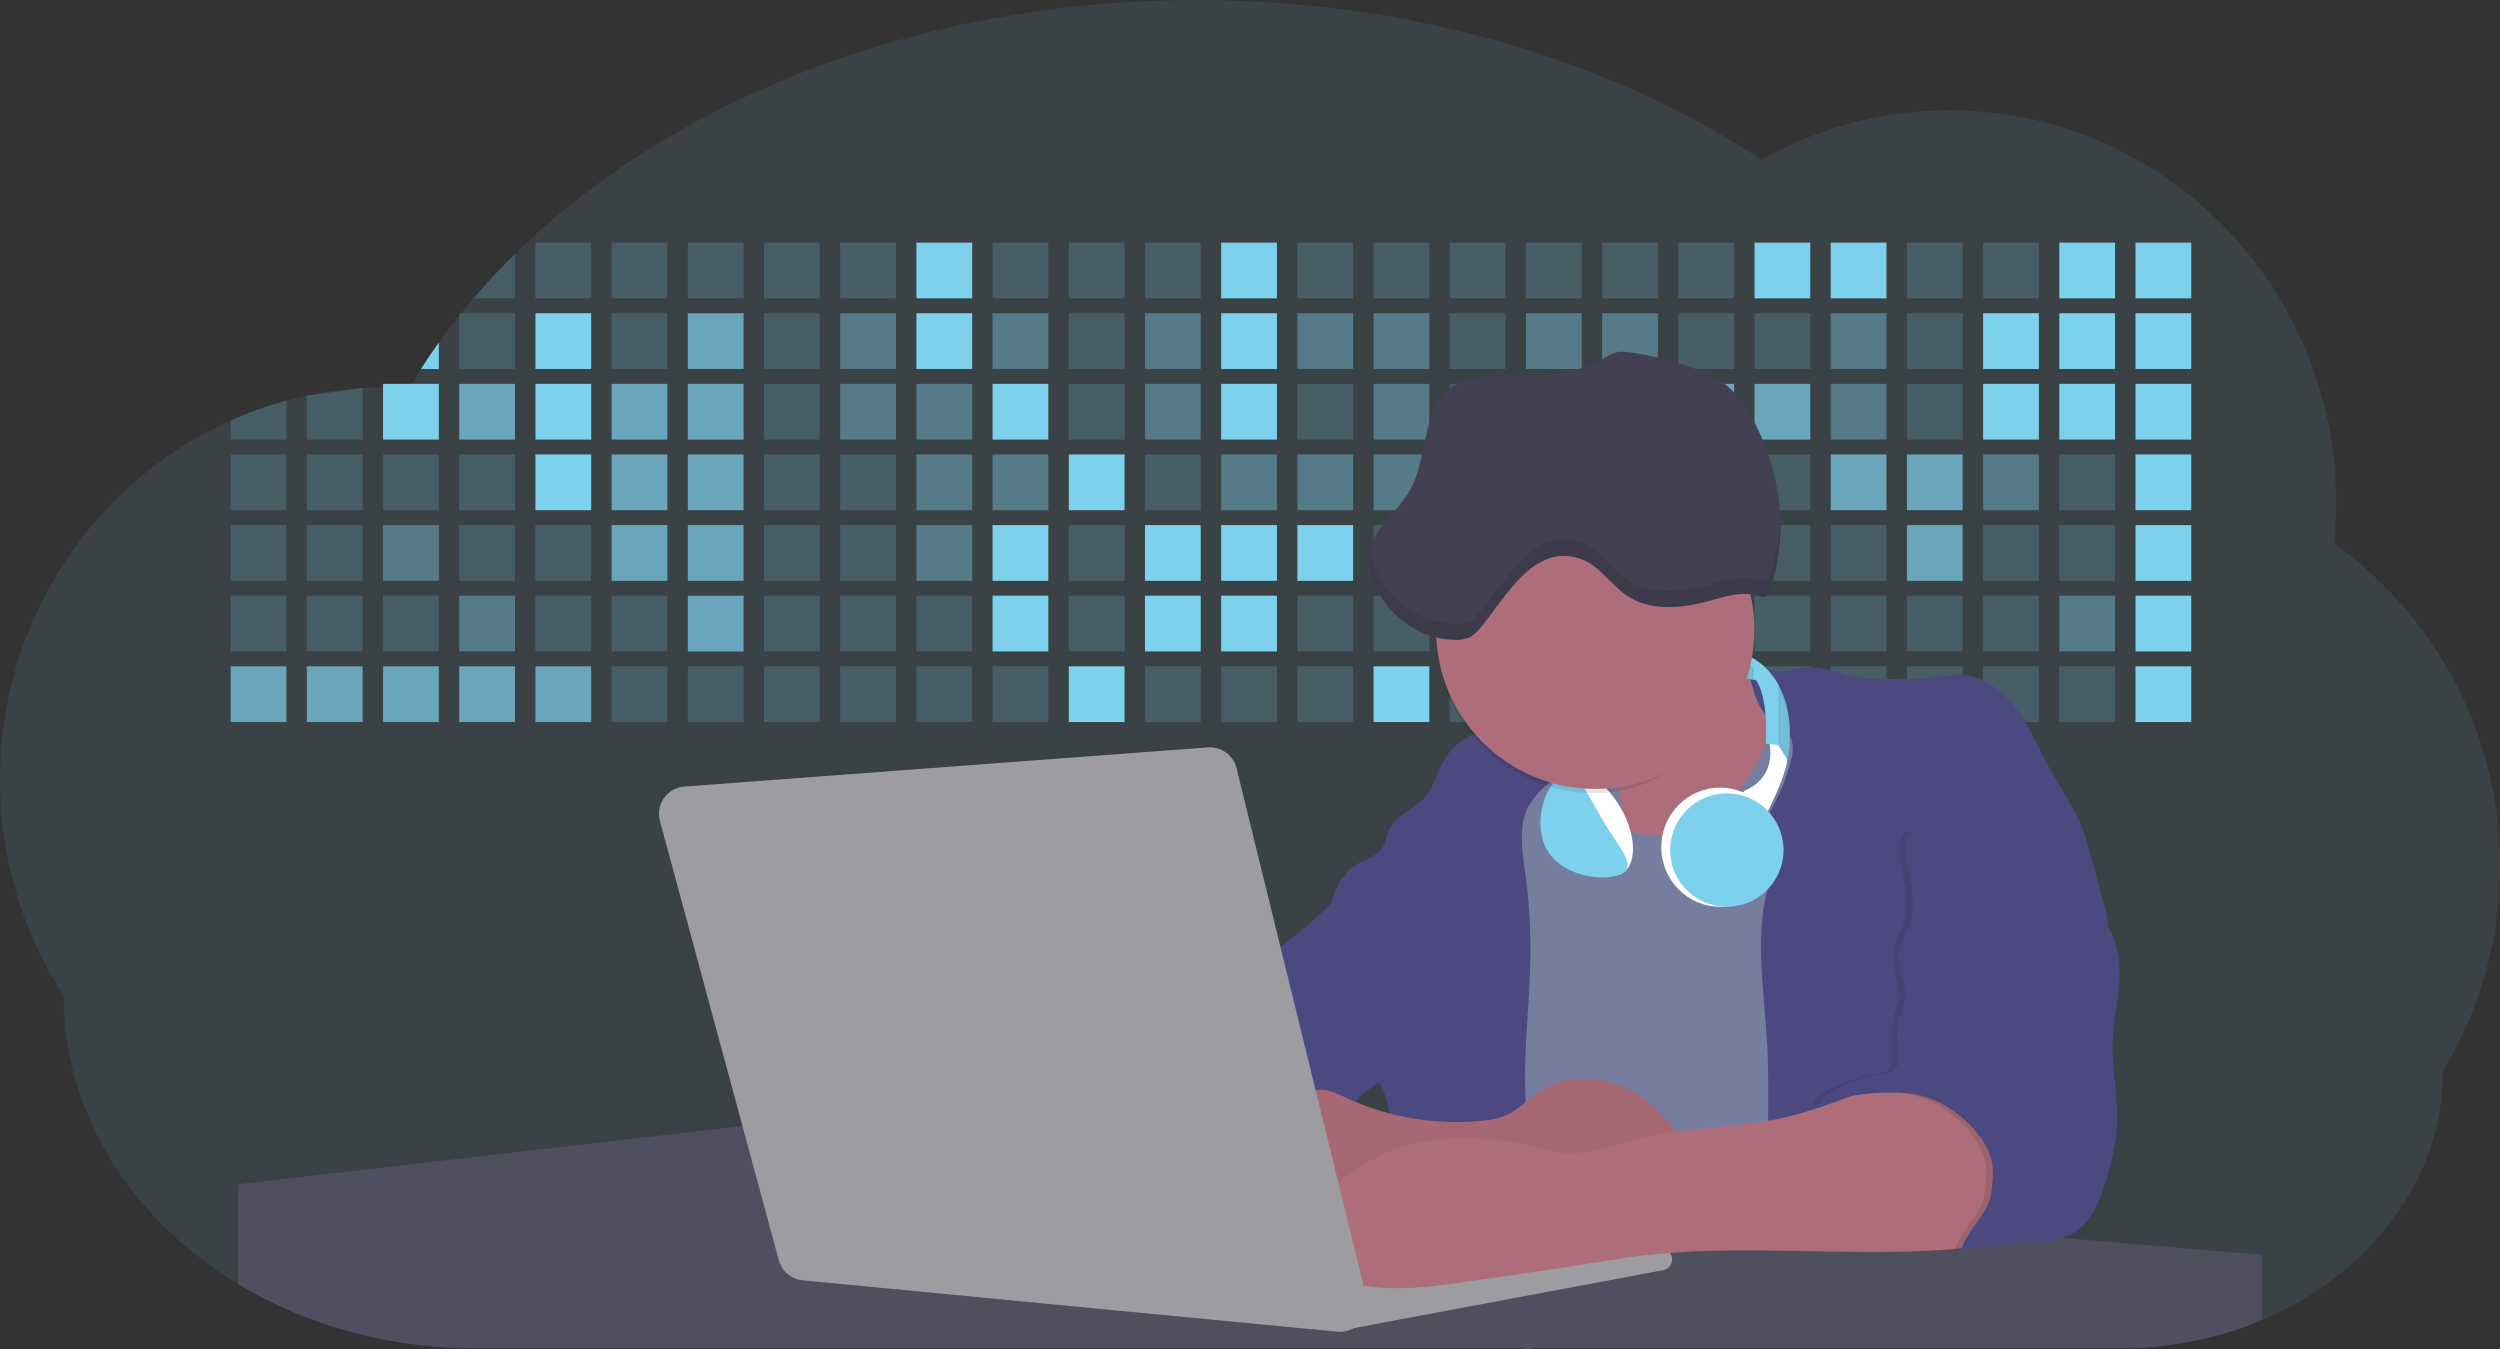 <svg id="aa7bae02-e79e-4d6b-a496-aba15f39787c" data-name="Layer 1" xmlns="http://www.w3.org/2000/svg" width="1144" height="617.32" viewBox="0 0 1144 617.32"><rect x="0" y="0" width="1144" height="617.32" fill="#333333" stroke="none"/><title>developer activity</title><path d="M1172,537.57a181.92,181.92,0,0,1-6.85,49.6,180.06,180.06,0,0,1-19.27,44.28c0,50.1-33.82,93.4-82.91,114a167.3,167.3,0,0,1-64.73,12.8H245.17c-40.25,0-77.55-10.86-108.14-29.36A185.76,185.76,0,0,1,112.2,711c-34-29.22-55.08-69.6-55.08-114.2A180.5,180.5,0,0,1,28,498.08c0-73.36,43.39-136.44,105.55-164.29a174.52,174.52,0,0,1,25.51-9.12q4.63-1.26,9.36-2.26a175.39,175.39,0,0,1,25.51-3.5q4.65-.29,9.35-.33H205c3.46,0,6.89.12,10.3.32l1.12-1.9q2.06-3.44,4.22-6.81,3.9-6.14,8.18-12.1,4.48-6.29,9.35-12.38l.83-1q2.76-3.44,5.64-6.8,9-10.49,19-20.35c72.11-70.68,185.08-116.18,312.08-116.18,98.82,0,189.15,27.55,258.34,73.07A174.18,174.18,0,0,1,920,191.86c97.74,0,177,80.37,177,179.51a184.9,184.9,0,0,1-1,18.78A180,180,0,0,1,1172,537.57Z" transform="translate(-28 -141.34)" fill="#7ED1ED" opacity="0.1"/><path d="M263.66,257.52v20.35h-19Q253.59,267.39,263.66,257.52Z" transform="translate(-28 -141.34)" fill="#7ED1ED" opacity="0.2"/><rect x="245.02" y="111.02" width="25.51" height="25.51" fill="#7ED1ED" opacity="0.2"/><rect x="279.88" y="111.02" width="25.51" height="25.51" fill="#7ED1ED" opacity="0.2"/><rect x="314.75" y="111.02" width="25.51" height="25.51" fill="#7ED1ED" opacity="0.2"/><rect x="349.61" y="111.02" width="25.51" height="25.51" fill="#7ED1ED" opacity="0.2"/><rect x="384.48" y="111.02" width="25.51" height="25.51" fill="#7ED1ED" opacity="0.2"/><rect x="419.35" y="111.02" width="25.51" height="25.51" fill="#7ED1ED"/><rect x="454.21" y="111.02" width="25.51" height="25.51" fill="#7ED1ED" opacity="0.2"/><rect x="489.08" y="111.02" width="25.51" height="25.51" fill="#7ED1ED" opacity="0.2"/><rect x="523.94" y="111.02" width="25.51" height="25.51" fill="#7ED1ED" opacity="0.2"/><rect x="558.81" y="111.02" width="25.51" height="25.51" fill="#7ED1ED"/><rect x="593.68" y="111.02" width="25.51" height="25.51" fill="#7ED1ED" opacity="0.2"/><rect x="628.54" y="111.02" width="25.51" height="25.51" fill="#7ED1ED" opacity="0.2"/><rect x="663.41" y="111.02" width="25.51" height="25.51" fill="#7ED1ED" opacity="0.2"/><rect x="698.28" y="111.02" width="25.51" height="25.51" fill="#7ED1ED" opacity="0.2"/><rect x="733.14" y="111.02" width="25.51" height="25.51" fill="#7ED1ED" opacity="0.2"/><rect x="768.01" y="111.02" width="25.51" height="25.51" fill="#7ED1ED" opacity="0.2"/><rect x="802.87" y="111.02" width="25.51" height="25.51" fill="#7ED1ED"/><rect x="837.74" y="111.02" width="25.51" height="25.51" fill="#7ED1ED"/><rect x="872.61" y="111.02" width="25.51" height="25.51" fill="#7ED1ED" opacity="0.2"/><rect x="907.47" y="111.02" width="25.51" height="25.51" fill="#7ED1ED" opacity="0.2"/><rect x="942.34" y="111.02" width="25.51" height="25.51" fill="#7ED1ED"/><rect x="977.2" y="111.02" width="25.51" height="25.51" fill="#7ED1ED"/><path d="M228.8,298.08v12.1h-8.18Q224.52,304,228.8,298.08Z" transform="translate(-28 -141.34)" fill="#7ED1ED"/><rect x="210.15" y="143.33" width="25.51" height="25.51" fill="#7ED1ED" opacity="0.2"/><rect x="245.02" y="143.33" width="25.51" height="25.51" fill="#7ED1ED"/><rect x="279.88" y="143.33" width="25.51" height="25.51" fill="#7ED1ED" opacity="0.2"/><rect x="314.75" y="143.33" width="25.51" height="25.51" fill="#7ED1ED" opacity="0.7"/><rect x="349.61" y="143.33" width="25.51" height="25.51" fill="#7ED1ED" opacity="0.2"/><rect x="384.48" y="143.33" width="25.51" height="25.51" fill="#7ED1ED" opacity="0.4"/><rect x="419.35" y="143.33" width="25.51" height="25.51" fill="#7ED1ED"/><rect x="454.21" y="143.33" width="25.51" height="25.51" fill="#7ED1ED" opacity="0.4"/><rect x="489.08" y="143.33" width="25.51" height="25.51" fill="#7ED1ED" opacity="0.2"/><rect x="523.94" y="143.33" width="25.51" height="25.51" fill="#7ED1ED" opacity="0.4"/><rect x="558.81" y="143.33" width="25.51" height="25.51" fill="#7ED1ED"/><rect x="593.68" y="143.33" width="25.51" height="25.51" fill="#7ED1ED" opacity="0.4"/><rect x="628.54" y="143.33" width="25.51" height="25.51" fill="#7ED1ED" opacity="0.4"/><rect x="663.41" y="143.33" width="25.51" height="25.51" fill="#7ED1ED" opacity="0.2"/><rect x="698.28" y="143.33" width="25.51" height="25.51" fill="#7ED1ED" opacity="0.4"/><rect x="733.14" y="143.33" width="25.51" height="25.51" fill="#7ED1ED" opacity="0.4"/><rect x="768.01" y="143.33" width="25.51" height="25.51" fill="#7ED1ED" opacity="0.2"/><rect x="802.87" y="143.33" width="25.51" height="25.51" fill="#7ED1ED" opacity="0.2"/><rect x="837.74" y="143.33" width="25.51" height="25.51" fill="#7ED1ED" opacity="0.4"/><rect x="872.61" y="143.33" width="25.51" height="25.51" fill="#7ED1ED" opacity="0.2"/><rect x="907.47" y="143.33" width="25.51" height="25.51" fill="#7ED1ED"/><rect x="942.34" y="143.33" width="25.51" height="25.51" fill="#7ED1ED"/><rect x="977.2" y="143.33" width="25.51" height="25.51" fill="#7ED1ED"/><path d="M159.06,324.67V342.5H133.55v-8.71A174.52,174.52,0,0,1,159.06,324.67Z" transform="translate(-28 -141.34)" fill="#7ED1ED" opacity="0.2"/><polygon points="165.93 177.57 165.93 201.16 140.42 201.16 140.42 181.07 165.93 177.57" fill="#7ED1ED" opacity="0.2"/><rect x="175.28" y="175.65" width="25.51" height="25.51" fill="#7ED1ED"/><rect x="210.15" y="175.65" width="25.51" height="25.51" fill="#7ED1ED" opacity="0.7"/><rect x="245.02" y="175.65" width="25.51" height="25.51" fill="#7ED1ED"/><rect x="279.88" y="175.65" width="25.51" height="25.51" fill="#7ED1ED" opacity="0.7"/><rect x="314.75" y="175.65" width="25.51" height="25.51" fill="#7ED1ED" opacity="0.7"/><rect x="349.61" y="175.65" width="25.51" height="25.51" fill="#7ED1ED" opacity="0.2"/><rect x="384.48" y="175.65" width="25.51" height="25.51" fill="#7ED1ED" opacity="0.4"/><rect x="419.35" y="175.65" width="25.51" height="25.51" fill="#7ED1ED" opacity="0.4"/><rect x="454.21" y="175.65" width="25.51" height="25.51" fill="#7ED1ED"/><rect x="489.08" y="175.65" width="25.51" height="25.51" fill="#7ED1ED" opacity="0.2"/><rect x="523.94" y="175.65" width="25.51" height="25.51" fill="#7ED1ED" opacity="0.4"/><rect x="558.81" y="175.65" width="25.51" height="25.51" fill="#7ED1ED"/><rect x="593.68" y="175.65" width="25.51" height="25.51" fill="#7ED1ED" opacity="0.2"/><rect x="628.54" y="175.65" width="25.51" height="25.51" fill="#7ED1ED" opacity="0.4"/><rect x="663.41" y="175.65" width="25.51" height="25.51" fill="#7ED1ED" opacity="0.2"/><rect x="698.28" y="175.65" width="25.51" height="25.51" fill="#7ED1ED"/><rect x="733.14" y="175.65" width="25.51" height="25.51" fill="#7ED1ED" opacity="0.2"/><rect x="768.01" y="175.65" width="25.51" height="25.51" fill="#7ED1ED" opacity="0.7"/><rect x="802.87" y="175.65" width="25.51" height="25.51" fill="#7ED1ED" opacity="0.7"/><rect x="837.74" y="175.65" width="25.51" height="25.51" fill="#7ED1ED" opacity="0.4"/><rect x="872.61" y="175.65" width="25.51" height="25.51" fill="#7ED1ED" opacity="0.2"/><rect x="907.47" y="175.65" width="25.51" height="25.51" fill="#7ED1ED"/><rect x="942.34" y="175.65" width="25.51" height="25.51" fill="#7ED1ED"/><rect x="977.2" y="175.65" width="25.51" height="25.51" fill="#7ED1ED"/><rect x="105.55" y="207.96" width="25.51" height="25.51" fill="#7ED1ED" opacity="0.2"/><rect x="140.42" y="207.96" width="25.51" height="25.51" fill="#7ED1ED" opacity="0.2"/><rect x="175.28" y="207.96" width="25.51" height="25.51" fill="#7ED1ED" opacity="0.2"/><rect x="210.15" y="207.96" width="25.51" height="25.51" fill="#7ED1ED" opacity="0.2"/><rect x="245.02" y="207.96" width="25.51" height="25.51" fill="#7ED1ED"/><rect x="279.88" y="207.96" width="25.51" height="25.51" fill="#7ED1ED" opacity="0.7"/><rect x="314.75" y="207.96" width="25.51" height="25.51" fill="#7ED1ED" opacity="0.7"/><rect x="349.61" y="207.96" width="25.51" height="25.51" fill="#7ED1ED" opacity="0.2"/><rect x="384.48" y="207.96" width="25.51" height="25.51" fill="#7ED1ED" opacity="0.2"/><rect x="419.35" y="207.96" width="25.51" height="25.51" fill="#7ED1ED" opacity="0.4"/><rect x="454.21" y="207.96" width="25.51" height="25.51" fill="#7ED1ED" opacity="0.4"/><rect x="489.08" y="207.96" width="25.51" height="25.51" fill="#7ED1ED"/><rect x="523.94" y="207.96" width="25.51" height="25.51" fill="#7ED1ED" opacity="0.2"/><rect x="558.81" y="207.96" width="25.51" height="25.51" fill="#7ED1ED" opacity="0.4"/><rect x="593.68" y="207.96" width="25.51" height="25.51" fill="#7ED1ED" opacity="0.4"/><rect x="628.54" y="207.96" width="25.51" height="25.51" fill="#7ED1ED" opacity="0.4"/><rect x="663.41" y="207.96" width="25.51" height="25.51" fill="#7ED1ED" opacity="0.4"/><rect x="698.28" y="207.96" width="25.51" height="25.51" fill="#7ED1ED" opacity="0.2"/><rect x="733.14" y="207.96" width="25.51" height="25.51" fill="#7ED1ED" opacity="0.2"/><rect x="768.01" y="207.96" width="25.51" height="25.51" fill="#7ED1ED" opacity="0.2"/><rect x="802.87" y="207.96" width="25.51" height="25.51" fill="#7ED1ED" opacity="0.2"/><rect x="837.74" y="207.96" width="25.51" height="25.51" fill="#7ED1ED" opacity="0.7"/><rect x="872.61" y="207.96" width="25.51" height="25.51" fill="#7ED1ED" opacity="0.7"/><rect x="907.47" y="207.96" width="25.51" height="25.51" fill="#7ED1ED" opacity="0.4"/><rect x="942.34" y="207.96" width="25.51" height="25.51" fill="#7ED1ED" opacity="0.2"/><rect x="977.2" y="207.96" width="25.51" height="25.51" fill="#7ED1ED"/><rect x="105.55" y="240.28" width="25.51" height="25.51" fill="#7ED1ED" opacity="0.2"/><rect x="140.42" y="240.28" width="25.51" height="25.51" fill="#7ED1ED" opacity="0.2"/><rect x="175.28" y="240.28" width="25.51" height="25.51" fill="#7ED1ED" opacity="0.4"/><rect x="210.15" y="240.28" width="25.51" height="25.51" fill="#7ED1ED" opacity="0.2"/><rect x="245.02" y="240.28" width="25.51" height="25.51" fill="#7ED1ED" opacity="0.2"/><rect x="279.88" y="240.28" width="25.51" height="25.51" fill="#7ED1ED" opacity="0.7"/><rect x="314.75" y="240.28" width="25.51" height="25.51" fill="#7ED1ED" opacity="0.7"/><rect x="349.61" y="240.28" width="25.51" height="25.51" fill="#7ED1ED" opacity="0.2"/><rect x="384.48" y="240.28" width="25.51" height="25.51" fill="#7ED1ED" opacity="0.2"/><rect x="419.35" y="240.28" width="25.51" height="25.51" fill="#7ED1ED" opacity="0.4"/><rect x="454.21" y="240.28" width="25.51" height="25.51" fill="#7ED1ED"/><rect x="489.08" y="240.28" width="25.51" height="25.51" fill="#7ED1ED" opacity="0.2"/><rect x="523.94" y="240.28" width="25.51" height="25.51" fill="#7ED1ED"/><rect x="558.81" y="240.28" width="25.51" height="25.51" fill="#7ED1ED"/><rect x="593.68" y="240.28" width="25.51" height="25.51" fill="#7ED1ED"/><rect x="628.54" y="240.28" width="25.51" height="25.51" fill="#7ED1ED" opacity="0.2"/><rect x="663.41" y="240.28" width="25.51" height="25.51" fill="#7ED1ED"/><rect x="698.28" y="240.28" width="25.51" height="25.51" fill="#7ED1ED" opacity="0.2"/><rect x="733.14" y="240.28" width="25.51" height="25.51" fill="#7ED1ED" opacity="0.2"/><rect x="768.01" y="240.28" width="25.51" height="25.51" fill="#7ED1ED" opacity="0.2"/><rect x="802.87" y="240.28" width="25.51" height="25.51" fill="#7ED1ED" opacity="0.2"/><rect x="837.74" y="240.28" width="25.51" height="25.51" fill="#7ED1ED" opacity="0.2"/><rect x="872.61" y="240.28" width="25.51" height="25.51" fill="#7ED1ED" opacity="0.7"/><rect x="907.47" y="240.28" width="25.51" height="25.51" fill="#7ED1ED" opacity="0.2"/><rect x="942.34" y="240.28" width="25.51" height="25.51" fill="#7ED1ED" opacity="0.2"/><rect x="977.2" y="240.28" width="25.51" height="25.51" fill="#7ED1ED"/><rect x="105.55" y="272.59" width="25.51" height="25.51" fill="#7ED1ED" opacity="0.2"/><rect x="140.42" y="272.59" width="25.51" height="25.51" fill="#7ED1ED" opacity="0.2"/><rect x="175.28" y="272.59" width="25.51" height="25.51" fill="#7ED1ED" opacity="0.2"/><rect x="210.15" y="272.59" width="25.51" height="25.51" fill="#7ED1ED" opacity="0.4"/><rect x="245.02" y="272.59" width="25.51" height="25.51" fill="#7ED1ED" opacity="0.2"/><rect x="279.88" y="272.59" width="25.51" height="25.51" fill="#7ED1ED" opacity="0.2"/><rect x="314.75" y="272.59" width="25.51" height="25.51" fill="#7ED1ED" opacity="0.7"/><rect x="349.61" y="272.59" width="25.51" height="25.51" fill="#7ED1ED" opacity="0.2"/><rect x="384.48" y="272.59" width="25.51" height="25.51" fill="#7ED1ED" opacity="0.2"/><rect x="419.35" y="272.59" width="25.51" height="25.51" fill="#7ED1ED" opacity="0.2"/><rect x="454.21" y="272.59" width="25.51" height="25.51" fill="#7ED1ED"/><rect x="489.08" y="272.59" width="25.51" height="25.51" fill="#7ED1ED" opacity="0.2"/><rect x="523.94" y="272.59" width="25.51" height="25.51" fill="#7ED1ED"/><rect x="558.81" y="272.59" width="25.51" height="25.51" fill="#7ED1ED"/><rect x="593.68" y="272.59" width="25.51" height="25.51" fill="#7ED1ED" opacity="0.2"/><rect x="628.54" y="272.59" width="25.51" height="25.51" fill="#7ED1ED" opacity="0.2"/><rect x="663.41" y="272.59" width="25.51" height="25.51" fill="#7ED1ED" opacity="0.2"/><rect x="698.28" y="272.59" width="25.51" height="25.51" fill="#7ED1ED" opacity="0.2"/><rect x="733.14" y="272.59" width="25.51" height="25.51" fill="#7ED1ED" opacity="0.2"/><rect x="768.01" y="272.59" width="25.51" height="25.51" fill="#7ED1ED" opacity="0.2"/><rect x="802.87" y="272.59" width="25.51" height="25.51" fill="#7ED1ED" opacity="0.2"/><rect x="837.74" y="272.59" width="25.51" height="25.51" fill="#7ED1ED" opacity="0.2"/><rect x="872.61" y="272.59" width="25.51" height="25.51" fill="#7ED1ED" opacity="0.2"/><rect x="907.47" y="272.59" width="25.51" height="25.51" fill="#7ED1ED" opacity="0.2"/><rect x="942.34" y="272.59" width="25.51" height="25.51" fill="#7ED1ED" opacity="0.4"/><rect x="977.2" y="272.59" width="25.51" height="25.51" fill="#7ED1ED"/><rect x="105.55" y="304.91" width="25.51" height="25.51" fill="#7ED1ED" opacity="0.7"/><rect x="140.42" y="304.91" width="25.51" height="25.51" fill="#7ED1ED" opacity="0.7"/><rect x="175.28" y="304.91" width="25.51" height="25.51" fill="#7ED1ED" opacity="0.7"/><rect x="210.15" y="304.91" width="25.51" height="25.51" fill="#7ED1ED" opacity="0.7"/><rect x="245.02" y="304.91" width="25.51" height="25.51" fill="#7ED1ED" opacity="0.7"/><rect x="279.88" y="304.91" width="25.51" height="25.51" fill="#7ED1ED" opacity="0.2"/><rect x="314.75" y="304.91" width="25.51" height="25.51" fill="#7ED1ED" opacity="0.2"/><rect x="349.61" y="304.91" width="25.51" height="25.51" fill="#7ED1ED" opacity="0.2"/><rect x="384.48" y="304.91" width="25.51" height="25.51" fill="#7ED1ED" opacity="0.2"/><rect x="419.35" y="304.91" width="25.51" height="25.51" fill="#7ED1ED" opacity="0.2"/><rect x="454.21" y="304.91" width="25.51" height="25.51" fill="#7ED1ED" opacity="0.2"/><rect x="489.08" y="304.91" width="25.51" height="25.51" fill="#7ED1ED"/><rect x="523.94" y="304.91" width="25.51" height="25.51" fill="#7ED1ED" opacity="0.2"/><rect x="558.81" y="304.91" width="25.51" height="25.51" fill="#7ED1ED" opacity="0.2"/><rect x="593.68" y="304.91" width="25.51" height="25.51" fill="#7ED1ED" opacity="0.2"/><rect x="628.54" y="304.91" width="25.51" height="25.51" fill="#7ED1ED"/><rect x="663.41" y="304.91" width="25.51" height="25.51" fill="#7ED1ED" opacity="0.2"/><rect x="698.28" y="304.91" width="25.51" height="25.51" fill="#7ED1ED" opacity="0.2"/><rect x="733.14" y="304.91" width="25.51" height="25.51" fill="#7ED1ED" opacity="0.2"/><rect x="768.01" y="304.91" width="25.51" height="25.51" fill="#7ED1ED" opacity="0.2"/><rect x="802.87" y="304.91" width="25.51" height="25.51" fill="#7ED1ED" opacity="0.2"/><rect x="837.74" y="304.91" width="25.51" height="25.51" fill="#7ED1ED" opacity="0.2"/><rect x="872.61" y="304.91" width="25.51" height="25.51" fill="#7ED1ED" opacity="0.2"/><rect x="907.47" y="304.91" width="25.51" height="25.51" fill="#7ED1ED" opacity="0.2"/><rect x="942.34" y="304.91" width="25.51" height="25.51" fill="#7ED1ED" opacity="0.2"/><rect x="977.2" y="304.91" width="25.51" height="25.51" fill="#7ED1ED"/><circle cx="734.52" cy="363.89" r="34.87" fill="#767d9f"/><path d="M760.71,460.87q5.22,22.78,8.86,45.9c.73,4.58,1.38,9.41-.28,13.74-1.39,3.61-4.22,6.43-6.44,9.59s-3.9,7.21-2.55,10.83,5.29,5.6,9.05,6.62c10.76,2.9,22.23.79,32.94-2.35a53.29,53.29,0,0,0,13.81-5.72c4.54-2.88,8.26-6.88,11.68-11,15.61-18.93,25.83-41.65,35.45-64.23a39.12,39.12,0,0,1-33.11-13.34c-3.94-4.63-6.83-11.08-4.61-16.74-6.51,3.57-14.24,3.81-21.25,6.25a75.49,75.49,0,0,0-12.5,6.15q-7.18,4.15-14.28,8.46C772.07,458.29,767,461.19,760.71,460.87Z" transform="translate(-28 -141.34)" fill="#ae6e79"/><path d="M833.64,487.05c-6.11,11.89-14.06,23.32-25.41,30.4s-26.63,9-38,2c-5.6-3.42-9.84-8.62-14.73-13s-11-8.13-17.57-7.56c-7.24.63-12.91,6.28-17.76,11.69-7.36,8.22-14.47,16.79-19.68,26.52-10,18.7-12.37,40.56-11.93,61.76s3.51,42.29,3.58,63.49c.1,26.08-4.32,51.95-8.79,77.64,41.1-5.06,82.25,6,123.44,10.19,26.36,2.71,52.92,2.65,79.42,2.58,4.66,0,9.62-.12,13.5-2.7a18.2,18.2,0,0,0,5.59-6.64c3.66-6.75,5.13-14.45,6.15-22.06,2.59-19.22,2.67-38.68,2.74-58.08.18-47,.35-94.17-5.62-140.8-1.47-11.47-3.35-23-7.75-33.73s-11.58-20.6-21.62-26.35c-6.45-3.7-21.4-10.14-29-6.41C841.67,460.15,837.73,479.09,833.64,487.05Z" transform="translate(-28 -141.34)" fill="#767d9f"/><path d="M836.68,619.77c-1.55-29-7.86-59.95,5.57-85.69,3.3-6.32-8.54-14.21-4.88-20.33a92.08,92.08,0,0,0,10.06-23.93c.76-2.89,1.37-5.95.65-8.85-1.33-5.29-6.56-8.44-11-11.66-4.9-3.56-7.42-14.41-9-20.28s12.57,1.2,18.26-.89c7.9-2.89,17.94-1.07,25.82,1.86,4.4,1.62,9.18,1.76,13.87,1.88,9.11.24,18.25.47,27.29-.65,4.06-.51,8.13-1.28,12.21-1.05,10.41.59,19.46,7.71,25.62,16.13s10.08,18.23,15.13,27.35c4.21,7.6,9.23,14.78,12.82,22.69,3.18,7,5.19,14.52,7.18,22l5.13,19.19a25.58,25.58,0,0,1,1.26,8.51c-.26,3.07-1.62,5.93-3,8.66A164.12,164.12,0,0,1,971,603.2c-10.79,13.23-23.89,25.16-30.3,41-2.5,6.17-3.89,12.73-5.16,19.27a707.94,707.94,0,0,0-10.9,79.15,174.2,174.2,0,0,0-36.52-12.21,177.61,177.61,0,0,0-19-3c-5.59-.58-12.8.52-18.12-1-8.9-2.53-9.88-17.58-11.23-25.46-2.16-12.55-2.59-25.32-2.67-38C837,648.53,837.45,634.14,836.68,619.77Z" transform="translate(-28 -141.34)" fill="#4c4981"/><path d="M641.23,565.54c4.21,24,8.85,48.07,18,70.62-.23.22-.46.42-.69.62-.81.69-1.65,1.34-2.53,2-2.05,1.44-4.3,2.66-6,4.54a8,8,0,0,0-1.5,2.45,5.48,5.48,0,0,0,0,4.47c-4.77,2.11-10.31,1.46-15.66,1.26-4.61-.17-9.08,0-12.78,2.53-5.14,3.54-6.69,10.34-7.52,16.52q-.46,3.38-.79,6.77-.32,3.15-.52,6.32a188.61,188.61,0,0,0-.19,21q.08,1.92.21,3.84c-16.34-.39-31.23-8.91-45.32-17.19-3.22-1.89-6.54-3.88-8.63-7A15.8,15.8,0,0,1,555,674c0-.51.09-1,.16-1.52a41.58,41.58,0,0,1,2.29-8.68,107.2,107.2,0,0,1,19.19-32.65c3.58-4.18,7.61-8.27,9.28-13.52.73-2.29,1-4.72,1.74-7,3.32-9.88,15.3-14.55,19.4-24.14,1-2.29,1.46-4.8,2.7-7a17.63,17.63,0,0,1,4.25-4.75c.73-.61,1.49-1.2,2.24-1.79q10.54-8.26,20.31-17.45,1.82-1.71,3.6-3.46A59.48,59.48,0,0,0,641.23,565.54Z" transform="translate(-28 -141.34)" fill="#4c4981"/><path d="M742,494.56c-1.44,1.52-3,2.95-4.53,4.37l-.41.37-1.62,1.5a39,39,0,0,0-7.55,8.79l-.17.28c-5.1,9.13-3.21,20.37-1.79,30.74a261.55,261.55,0,0,1,2.37,39c-.26,18-2.38,35.88-2.42,53.86,0,4.08.09,8.15.27,12.23.29,6.63.79,13.25,1.39,19.87.65,7.26,1.43,14.51,2.16,21.76.58,5.61,1.13,11.21,1.59,16.81.23,2.9.45,5.79.63,8.69.21,3.4.38,6.81.48,10.21h0c.07,2.16.11,4.31.11,6.47,0,1.23,0,2.45,0,3.67q0,3.51-.19,7-.2,4.49-.61,9c-.31,3.27-.86,6.84-3.16,9.14-.14.14-.29.27-.44.4l-3.24-.4a332.72,332.72,0,0,0-67.3-1.2c.49-3.38.94-6.75,1.38-10.14.2-1.6.4-3.21.59-4.82q.33-2.76.63-5.52c.23-2,.44-4,.64-6q.78-7.73,1.37-15.47.87-11.29,1.32-22.62.22-5.41.34-10.83.17-6.72.16-13.45,0-6.54-.11-13.1c0-1.44-.06-2.88-.18-4.31a27.35,27.35,0,0,0-.53-3.83,49.87,49.87,0,0,0-3-8.48c-.22-.52-.43-1-.64-1.55-.12-.27-.23-.55-.34-.82,5.76-5.13,9.86-12,13.8-18.76,6.39-10.89,12.93-22.26,14-34.84s-5.18-26.71-17.2-30.55c-3.27-1-6.73-1.28-10.1-1.87-3.18-.56-9.81-1.83-13.49-4.11q-3,3.08-6,6.05a22.15,22.15,0,0,1,2.17-8.71l1.42.07a2.71,2.71,0,0,1-.16-1c0-1.07.74-2.28,2.32-3.62,4.71-4,12.12-4.89,15.09-10.3,1.24-2.25,1.45-4.93,2.45-7.29,2.87-6.73,11.11-9.21,16.07-14.59s6.2-13,10.21-19a28.62,28.62,0,0,1,12-10c.4-.19.81-.38,1.22-.55,8.3-3.55,18.16-4.36,26.76-4.34,3.34,0,12,.1,16.24,1.79a5.32,5.32,0,0,1,1.85,1.13C752.37,480.61,745.34,491,742,494.56Z" transform="translate(-28 -141.34)" fill="#4c4981"/><path d="M642.72,542.69a60.88,60.88,0,0,1,46.74,4.87c7.2,4,13.66,9.58,17.62,16.78,5.95,10.8,5.69,23.82,5.27,36.15-.21,6.17-.48,12.56-3.2,18.1C706,625,700.06,629.4,694,633a42.24,42.24,0,0,1-12.32,5.33c-6.72,1.46-13.7.22-20.47-1-7.36-1.36-15.26-3-20.37-8.48-3-3.18-4.64-7.31-6.26-11.35q-3.49-8.75-7-17.48c-4.05-10.11-5.42-18.52-.07-28.37,2.43-4.49,5.4-8.69,7.8-13.21C636.51,556.14,640.81,543.28,642.72,542.69Z" transform="translate(-28 -141.34)" fill="#4c4981"/><path d="M1063,715.56v29.9a167.3,167.3,0,0,1-64.73,12.8H728.58c-.14.14-.29.27-.44.4l-3.24-.4H245.17c-40.25,0-77.55-10.86-108.14-29.36V683.25l230.72-26.63.18,0L502.29,668l34.77,3,18.06,1.53,37.38,3.17,19.23,1.63,28,2.38,3.94.33,20.18,1.71L691.23,684l38.5,3.26,64.18,5.45,45.15,3.83,74.14,6.29,14.1,1.19,1.52.13,1.32.11,18.62,1.58,20.44,1.74,2.37.2Z" transform="translate(-28 -141.34)" fill="#504f60"/><polygon points="764 573.12 474.86 523.77 463.65 580.46 596.19 596.33 637 601.44 749.26 579.33 764 573.12" fill="#9c9ca1"/><path d="M642.33,739.94l144.86-27.23a5,5,0,0,1,5.94,4.93h0a5,5,0,0,1-4.09,4.93L647.57,749.06Z" transform="translate(-28 -141.34)" fill="#9c9ca1"/><path d="M705.17,654.31c4.51-.42,9.08-1.13,13.14-3.13,5-2.49,8.89-6.78,13.52-9.94,10.18-7,23.8-7.94,35.47-3.92s21.41,12.63,28.23,22.91c4.53,6.85,7.93,15.59,4.73,23.15a30.51,30.51,0,0,1-4.12,6.44l-8.34,10.9a29,29,0,0,1-5.66,6.09c-3.12,2.27-7,3.2-10.82,3.76-10.15,1.48-20.48.64-30.71,1.32-17.57,1.17-34.73,6.83-52.34,6.64-10.12-.11-20.11-2.15-30-4.19l-43.77-9c-7.62-1.56-16.23-3.84-19.82-10.75-1.61-3.11-1.91-6.71-2.1-10.21-.52-9.64,0-20.36,6.68-27.31,6.28-6.52,16.21-8.58,23.71-13.4,9.18-5.91,12.21-4,21.89.44A120,120,0,0,0,705.17,654.31Z" transform="translate(-28 -141.34)" fill="#ae6e79"/><path d="M705.17,654.31c4.51-.42,9.08-1.13,13.14-3.13,5-2.49,8.89-6.78,13.52-9.94,10.18-7,23.8-7.94,35.47-3.92s21.41,12.63,28.23,22.91c4.53,6.85,7.93,15.59,4.73,23.15a30.51,30.51,0,0,1-4.12,6.44l-8.34,10.9a29,29,0,0,1-5.66,6.09c-3.12,2.27-7,3.2-10.82,3.76-10.15,1.48-20.48.64-30.71,1.32-17.57,1.17-34.73,6.83-52.34,6.64-10.12-.11-20.11-2.15-30-4.19l-43.77-9c-7.62-1.56-16.23-3.84-19.82-10.75-1.61-3.11-1.91-6.71-2.1-10.21-.52-9.64,0-20.36,6.68-27.31,6.28-6.52,16.21-8.58,23.71-13.4,9.18-5.91,12.21-4,21.89.44A120,120,0,0,0,705.17,654.31Z" transform="translate(-28 -141.34)" opacity="0.05"/><path d="M880.94,640.6c-12.28,4.75-24.63,9.52-37.49,12.35-21.56,4.75-44.12,4-65.51,9.43-11.3,2.88-22.53,7.52-34.14,6.58-5.19-.42-10.2-2-15.25-3.2-28.37-7-60.62-4.73-83.66,13.27-7.88,6.15-14.33,13.82-20.18,22a14.7,14.7,0,0,0,5.91,21.88A86.62,86.62,0,0,0,659,730.48c13.13,1.16,26.32-.7,39.38-2.56,19.38-2.75,38.77-5.51,58.1-8.6,6.94-1.11,13.88-2.26,20.86-3.14,50.23-6.35,101.37,1.37,151.73-3.93,5.09-.54,10.27-1.24,14.9-3.41,11.72-5.5,17.52-20,15.1-32.74s-11.76-23.33-23-29.83c-9.42-5.47-19.58-7.68-30.07-10C896.26,634,890.32,637,880.94,640.6Z" transform="translate(-28 -141.34)" fill="#ae6e79"/><path d="M988.67,564.44c5.54,7.26,6.72,17,6.12,26.09s-2.76,18.08-3.08,27.21c-.44,12.52,2.58,25,2.07,37.48-.36,8.73-2.43,17.29-4.88,25.67-2.89,9.89-7.07,20.52-16.2,25.27-12.12,6.31-37.54,2.76-50.29,7.7,1.16-7.23,12.28-17.7,13.44-24.93.8-5,1.61-10.14.75-15.15-1.1-6.39-4.85-12.06-9.3-16.78-7.08-7.51-16.32-13.16-26.47-15s-35-.33-43.12,6.08c-1-6.62,17.6-13,24.14-14.43,3.26-.73,7-.32,9.61-2.39,5-3.92,1.37-11.73,1.61-18,.19-5,3.11-9.58,3.7-14.58,1-8-4.22-16.15-2.17-24,.76-2.9,2.45-5.45,3.62-8.21,3.56-8.45,2-18.09.1-27.07-1.18-5.64-2.33-12,.81-16.81,2.91-4.49,11.17,11.5,16.46,10.76,17.47-2.45,33.28-15.4,47.39-4.8,7.19,5.4,8.13,11,11,18.71C976.77,554.6,984,558.36,988.67,564.44Z" transform="translate(-28 -141.34)" opacity="0.1"/><path d="M991.67,564.44c5.54,7.26,6.72,17,6.12,26.09s-2.76,18.08-3.08,27.21c-.44,12.52,2.58,25,2.07,37.48-.36,8.73-2.43,17.29-4.88,25.67-2.89,9.89-7.07,20.52-16.2,25.27-12.12,6.31-37.54,2.76-50.29,7.7,1.16-7.23,12.28-17.7,13.44-24.93.8-5,1.61-10.14.75-15.15-1.1-6.39-4.85-12.06-9.3-16.78-7.08-7.51-16.32-13.16-26.47-15s-35-.33-43.12,6.08c-1-6.62,17.6-13,24.14-14.43,3.26-.73,7-.32,9.61-2.39,5-3.92,1.37-11.73,1.61-18,.19-5,3.11-9.58,3.7-14.58,1-8-4.22-16.15-2.17-24,.76-2.9,2.45-5.45,3.62-8.21,3.56-8.45,2-18.09.1-27.07-1.18-5.64-2.33-12,.81-16.81,2.91-4.49,8.6-6.19,13.89-6.94a68.42,68.42,0,0,1,50,12.9c7.19,5.4,8.13,11,11,18.71C979.77,554.6,987,558.36,991.67,564.44Z" transform="translate(-28 -141.34)" fill="#4c4981"/><path d="M330,517.06,384.37,718a12.55,12.55,0,0,0,10.91,9.21L640,750.72a12.54,12.54,0,0,0,13.38-15.48L593.84,492.86a12.54,12.54,0,0,0-13.12-9.51L341.13,501.27A12.54,12.54,0,0,0,330,517.06Z" transform="translate(-28 -141.34)" fill="#9c9ca1"/><ellipse cx="787.11" cy="387.68" rx="26.9" ry="27.25" fill="#fff"/><path d="M837.2,479.31s5.67,16.86-11.06,23.95L824,507l10.48,10.34S847.4,493.77,846,485.4C846,485.4,844,476.9,837.2,479.31Z" transform="translate(-28 -141.34)" fill="#fff"/><circle cx="790.2" cy="388.99" r="25.94" fill="#7ED1ED"/><path d="M846.13,489.23l-4.12-6.8-6-.85c1.28-22.39-4.53-29.06-4.53-29.06l-1.35-.13-5.88-.57-11.06-11.48v-3.26c15.54,1.85,24.13,9.23,28.77,17.88C850.16,470.14,846.13,489.23,846.13,489.23Z" transform="translate(-28 -141.34)" fill="#7ED1ED"/><path d="M830.18,448.27v4.12l-5.88-.57-11.06-11.48S830.35,444.17,830.18,448.27Z" transform="translate(-28 -141.34)" stroke="#4c4981" stroke-miterlimit="10" opacity="0.1"/><path d="M846.13,489.23l-4.12-6.8V455C850.16,470.14,846.13,489.23,846.13,489.23Z" transform="translate(-28 -141.34)" stroke="#4c4981" stroke-miterlimit="10" opacity="0.1"/><ellipse cx="757.11" cy="518.2" rx="14.43" ry="26.32" transform="translate(-185.67 306.64) rotate(-30)" fill="#fff"/><path d="M761,516c7.27,12.59,16.19,21,9.29,25s-27,2-34.27-10.6-.67-30,6.23-34S753.72,503.38,761,516Z" transform="translate(-28 -141.34)" fill="#7ED1ED"/><path d="M825.73,425.3c0,40.23-27.53,79-67.76,79a72.85,72.85,0,0,1,0-145.7C798.2,358.64,825.73,385.06,825.73,425.3Z" transform="translate(-28 -141.34)" opacity="0.1"/><circle cx="729.97" cy="288.15" r="72.85" fill="#ae6e79"/><path d="M751.57,397.21c8.67,3.19,13.8,12.15,21.58,17.14,11,7,25.32,5.19,37.88,1.73,7-1.91,14.32-4.24,21.21-2.12a6,6,0,0,0,3.23.46c1.5-.43,2.24-2.09,2.73-3.57,8.52-25.4,4.69-54.17-8.17-77.67-3.32-6.06-7.3-11.92-12.78-16.13-4.32-3.31-9.4-5.48-14.52-7.33a145,145,0,0,0-28.88-7.13,17.94,17.94,0,0,0-5.27-.17c-2.41.39-4.57,1.69-6.72,2.85A68.78,68.78,0,0,1,732,313.38c-14,.53-30-2.77-40.79,6.21-13,10.77-9.76,31.78-18.19,46.4-5.58,9.67-16.34,16.69-18.11,27.7a25.57,25.57,0,0,0,.63,10.07c4.12,16.94,20.52,30.06,38,30.37a14.42,14.42,0,0,0,7.76-1.59,17.55,17.55,0,0,0,4.09-3.89C716.84,415.09,729.94,389.25,751.57,397.21Z" transform="translate(-28 -141.34)" fill="#444053"/><path d="M838.2,403.48c-.49,1.48-1.23,3.14-2.73,3.57a6,6,0,0,1-3.23-.46c-6.89-2.12-14.25.21-21.2,2.12-12.57,3.46-26.92,5.31-37.88-1.73-7.79-5-12.91-14-21.59-17.14-21.63-8-34.73,17.88-46.21,31.44a17.55,17.55,0,0,1-4.09,3.89,14.42,14.42,0,0,1-7.76,1.59c-17.42-.31-33.83-13.43-38-30.37-.23-1-.43-2-.58-3,0,.09,0,.17-.05.26a25.57,25.57,0,0,0,.63,10.07c4.12,16.94,20.53,30.06,38,30.37a14.42,14.42,0,0,0,7.76-1.59,17.55,17.55,0,0,0,4.09-3.89c11.48-13.56,24.58-39.4,46.21-31.44,8.68,3.19,13.8,12.15,21.59,17.14,11,7,25.31,5.19,37.88,1.73,7-1.91,14.31-4.24,21.2-2.12a6,6,0,0,0,3.23.46c1.5-.43,2.24-2.09,2.73-3.57a90.29,90.29,0,0,0,4.48-32.26A88.8,88.8,0,0,1,838.2,403.48Z" transform="translate(-28 -141.34)" opacity="0.1"/></svg>